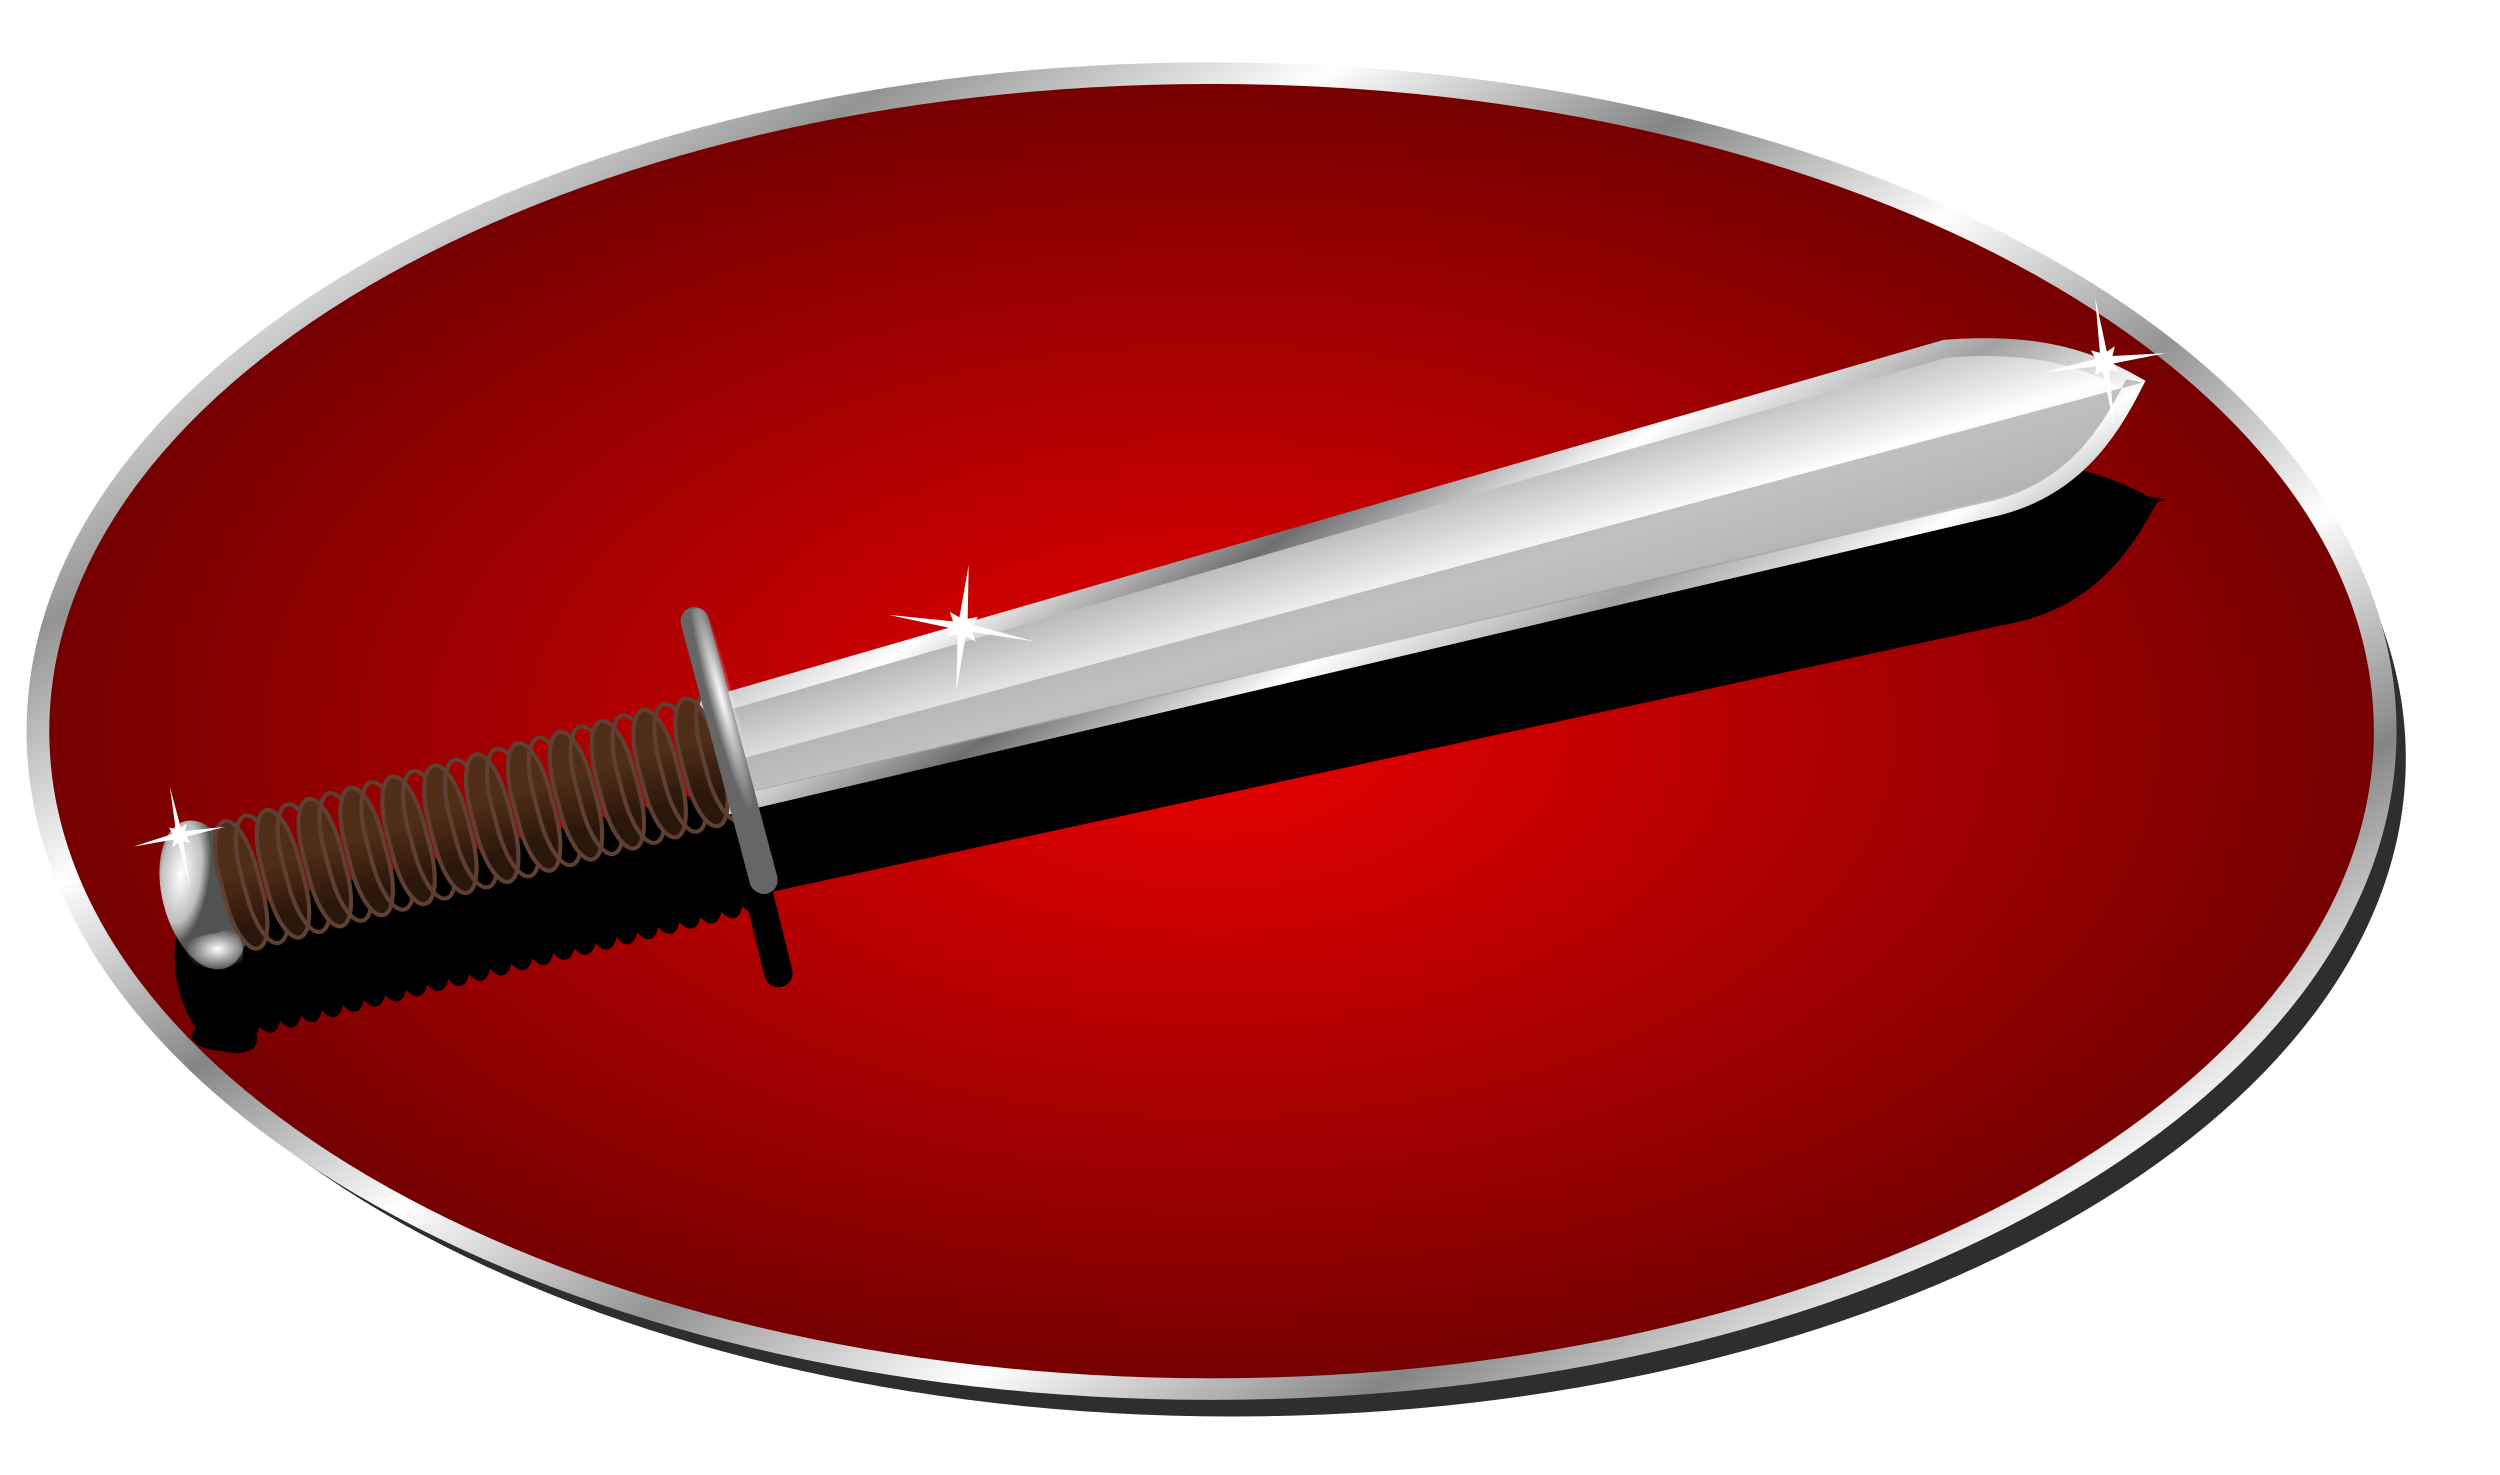 <svg xmlns="http://www.w3.org/2000/svg" xmlns:xlink="http://www.w3.org/1999/xlink" viewBox="0 0 744.03 438.87"><defs><linearGradient id="b"><stop offset="0" stop-color="#fff"/><stop offset="1" stop-color="#fff" stop-opacity="0"/></linearGradient><linearGradient id="k" y2="356.54" xlink:href="#c" gradientUnits="userSpaceOnUse" x2="181.87" y1="346.63" x1="181.66"/><linearGradient id="i" y2="377.35" xlink:href="#a" gradientUnits="userSpaceOnUse" y1="308.5" gradientTransform="translate(10.751 15.312)" x2="253.4" x1="250.58"/><linearGradient id="h" y2="364.72" xlink:href="#a" spreadMethod="reflect" gradientUnits="userSpaceOnUse" y1="322.94" gradientTransform="translate(10.751 15.312)" x2="352.43" x1="337.81"/><linearGradient id="e" y2="303.65" spreadMethod="reflect" gradientUnits="userSpaceOnUse" x2="229.93" y1="247.72" x1="192.26"><stop offset="0" stop-color="#858585"/><stop offset=".5" stop-color="#fff"/><stop offset="1" stop-color="#939393"/></linearGradient><linearGradient id="c" y2="356.54" gradientUnits="userSpaceOnUse" y1="346.63" x2="181.87" x1="181.66"><stop offset="0" stop-color="#502d16"/><stop offset="1" stop-color="#2a170b"/></linearGradient><linearGradient id="l" y2="399.18" xlink:href="#a" gradientUnits="userSpaceOnUse" y1="301.44" gradientTransform="matrix(.978 0 0 -1 20.911 913.88)" x2="275.22" x1="250.58"/><linearGradient id="a"><stop offset="0" stop-color="#6e6e6e"/><stop offset=".5" stop-color="#fff"/><stop offset="1" stop-color="#a1a1a1"/></linearGradient><radialGradient id="n" xlink:href="#b" gradientUnits="userSpaceOnUse" cy="348.82" cx="243.79" gradientTransform="matrix(.075 3.701 -5.689 -.605 2109.1 -331.35)" r="1.043"/><radialGradient id="j" gradientUnits="userSpaceOnUse" cy="348.25" cx="142.22" gradientTransform="matrix(.637 .263 -.655 1.588 281.89 -244.82)" r="7.704"><stop offset="0" stop-color="#fff"/><stop offset=".689" stop-color="#bfbfbf"/><stop offset="1" stop-color="#525252"/></radialGradient><radialGradient id="f" gradientUnits="userSpaceOnUse" cy="253.04" cx="254.82" gradientTransform="matrix(1 0 0 .593 0 103.01)" r="169.87"><stop offset="0" stop-color="#ea0000"/><stop offset="1" stop-color="#730000"/></radialGradient><radialGradient id="m" xlink:href="#b" gradientUnits="userSpaceOnUse" cy="348.82" cx="243.79" gradientTransform="matrix(1 0 0 20.007 0 -6630.1)" r="1.043"/><filter id="g" height="1.242" width="1.069" color-interpolation-filters="sRGB" y="-.121" x="-.034"><feGaussianBlur stdDeviation="6.329"/></filter><filter id="o" color-interpolation-filters="sRGB"><feGaussianBlur stdDeviation="3.843"/></filter><filter id="d" color-interpolation-filters="sRGB"><feGaussianBlur stdDeviation="3.105"/></filter></defs><g transform="translate(-1.078 -73.344)" color="#000"><rect ry="3.307" height="438.87" width="744.03" y="73.344" x="1.078" fill="#fff"/><path d="M423.07 253.04c0 54.73-75.328 99.098-168.25 99.098-92.921 0-168.25-44.368-168.25-99.098s75.328-99.098 168.25-99.098c92.921 0 168.25 44.368 168.25 99.098z" transform="matrix(2.076 0 0 1.976 -161.22 -200.91)" filter="url(#d)" fill="#2e2e2e"/><path d="M423.07 253.04c0 54.73-75.328 99.098-168.25 99.098-92.921 0-168.25-44.368-168.25-99.098s75.328-99.098 168.25-99.098c92.921 0 168.25 44.368 168.25 99.098z" transform="matrix(2.076 0 0 1.976 -167.35 -209.07)" stroke="url(#e)" stroke-width="3.252" fill="url(#f)"/><path d="M408.87 179.18c-3.83-.42-8.05-.51-12.81-.31l-225.62 57.49c-.08-.36-.16-.7-.24-1.06l-.02-.06c-2.77-11.93-3.76-15.85-5.95-16.02-.4-.11-.81-.13-1.25-.03-.71.17-1.27.61-1.63 1.19-.47.45-.54.95-.36 1.73.01.07 0 .14.01.22l3.14 13.56c-.24.36-.43.83-.57 1.39-.8-.92-1.61-1.41-2.33-1.24-.73.17-1.26.97-1.57 2.17-.8-.94-1.62-1.44-2.35-1.27s-1.23.97-1.54 2.17c-.8-.94-1.62-1.41-2.35-1.24s-1.23.94-1.54 2.14c-.8-.94-1.62-1.41-2.35-1.24-.72.17-1.25.92-1.56 2.08-.79-.92-1.62-1.35-2.33-1.18-.72.17-1.25.92-1.56 2.08-.79-.92-1.62-1.35-2.33-1.18-.73.17-1.26.95-1.57 2.14-.8-.94-1.62-1.41-2.35-1.24s-1.23.97-1.54 2.17c-.8-.94-1.62-1.44-2.35-1.27s-1.23.97-1.54 2.17c-.8-.94-1.62-1.44-2.35-1.27s-1.26.95-1.57 2.14c-.79-.93-1.6-1.41-2.32-1.24-.73.17-1.26.96-1.57 2.17-.8-.94-1.6-1.41-2.32-1.24-.73.17-1.26.94-1.57 2.14-.8-.95-1.63-1.41-2.36-1.24-.72.17-1.22.95-1.53 2.14-.8-.94-1.63-1.41-2.36-1.24-.72.17-1.22.95-1.53 2.14-.8-.94-1.63-1.41-2.35-1.24-.72.16-1.25.92-1.56 2.07-.79-.91-1.62-1.34-2.33-1.17-.73.17-1.26.96-1.57 2.17-.8-.95-1.63-1.44-2.36-1.27-.73.16-1.22.96-1.53 2.17-.8-.95-1.626-1.44-2.355-1.27-.73.16-1.229.96-1.535 2.17-.803-.95-1.625-1.44-2.354-1.27-.725.16-1.256.95-1.564 2.13-.794-.92-1.608-1.37-2.329-1.2-.724.17-1.253.92-1.56 2.1-.795-.92-1.608-1.37-2.33-1.2-.724.17-1.255.95-1.563 2.13-.803-.94-1.628-1.4-2.357-1.24-.725.17-1.225.96-1.532 2.14-.804-.94-1.629-1.4-2.358-1.24-.725.17-1.225.96-1.532 2.14-.803-.94-1.628-1.4-2.358-1.23-.713.16-1.247.91-1.557 2.07-1.816-1.82-3.837-2.74-5.737-2.3-4.143.96-6.091 7.89-4.335 15.46.667 2.88 1.782 5.43 3.122 7.44-.574.53-.845 1.12-.736 1.72.257 1.4 2.593 2.41 5.582 2.59.777.29 1.563.4 2.326.3l.047.16c3.179-.25 4.207-.77 3.954-3.44.222-.44.414-.93.584-1.45.77.87 1.544 1.3 2.242 1.14.725-.17 1.256-.95 1.564-2.14.794.92 1.605 1.4 2.326 1.24.724-.17 1.256-.95 1.563-2.14.795.92 1.605 1.4 2.327 1.24.73-.17 1.26-.97 1.566-2.17.803.94 1.625 1.44 2.354 1.27.73-.17 1.229-.97 1.535-2.17.804.94 1.629 1.41 2.358 1.24.725-.17 1.225-.95 1.532-2.14.803.94 1.628 1.41 2.36 1.24.71-.17 1.25-.92 1.55-2.08.79.91 1.62 1.34 2.34 1.18.71-.17 1.24-.92 1.55-2.08.79.91 1.62 1.34 2.34 1.18.72-.17 1.25-.95 1.56-2.14.8.94 1.63 1.41 2.36 1.24s1.23-.97 1.53-2.17c.81.94 1.63 1.44 2.36 1.27s1.23-.97 1.53-2.17c.81.94 1.63 1.44 2.36 1.27.72-.17 1.25-.95 1.56-2.14.79.92 1.61 1.41 2.33 1.24.73-.17 1.26-.97 1.56-2.17.81.94 1.63 1.41 2.36 1.24.72-.17 1.22-.95 1.53-2.14.81.94 1.63 1.41 2.36 1.24.72-.17 1.22-.95 1.53-2.14.8.94 1.63 1.41 2.36 1.24.71-.16 1.25-.92 1.56-2.07.79.91 1.61 1.34 2.33 1.17.71-.16 1.25-.92 1.56-2.07.79.91 1.61 1.34 2.33 1.17.73-.17 1.26-.97 1.56-2.17.81.95 1.63 1.44 2.36 1.27s1.23-.97 1.53-2.17c.81.94 1.63 1.44 2.36 1.27s1.23-.97 1.53-2.17c.81.94 1.63 1.44 2.36 1.27.72-.17 1.25-.95 1.56-2.13.8.92 1.61 1.37 2.33 1.2.71-.16 1.25-.92 1.56-2.07.79.91 1.61 1.34 2.33 1.17.73-.17 1.26-.95 1.56-2.14.81.95 1.63 1.41 2.36 1.24.73-.16 1.23-.95 1.53-2.14.38.44.76.75 1.13.96l2.79 12.03c.33 1.4 1.73 2.27 3.14 1.94a2.591 2.591 0 001.94-3.13l-3.32-14.28c-.01-.06 0-.12-.01-.19l229.05-46.21c15.35-2.7 22.58-12.91 27.6-22.07l1.84-.41c.08.05-3.23-.71-3.14-.66-.03.05-.05.1-.08.15-6.21-3.55-12.49-5.7-20.33-6.54z" transform="matrix(1.611 -.023 .023 1.611 -54.938 -67.995)" filter="url(#g)"/><g transform="matrix(1.557 -.414 .414 1.557 -305.69 -145.3)"><path d="M240.42 339.88l239.45-5.21c14.99 2.82 23.78 7.36 31.93 15.31-6.97 7.81-16.32 16.16-31.93 15.31l-238.79-6.84-.66-18.57z" stroke="url(#h)" stroke-width="3.3" fill="url(#i)"/><path d="M155.18 350.49c0 7.78-3.45 14.086-7.704 14.086s-7.705-6.306-7.705-14.086 3.45-14.086 7.705-14.086c4.245 0 7.69 6.28 7.704 14.042" transform="translate(-4.358 -.934)" fill="url(#j)"/><path d="M150.18 337.34c1.96 0 3.53 4.37 3.53 9.8v4.7c0 5.44-1.57 9.81-3.53 9.81-1.95 0-3.52-4.37-3.52-9.81v-4.7c0-5.43 1.57-9.8 3.52-9.8z" stroke="#5f3f31" stroke-width=".765" fill="url(#k)"/><path d="M154.18 337.34c1.96 0 3.53 4.37 3.53 9.8v4.7c0 5.44-1.57 9.81-3.53 9.81-1.95 0-3.52-4.37-3.52-9.81v-4.7c0-5.43 1.57-9.8 3.52-9.8z" stroke="#5f3f31" stroke-width=".765" fill="url(#k)"/><path d="M158.18 337.34c1.96 0 3.53 4.37 3.53 9.8v4.7c0 5.44-1.57 9.81-3.53 9.81-1.95 0-3.52-4.37-3.52-9.81v-4.7c0-5.43 1.57-9.8 3.52-9.8z" stroke="#5f3f31" stroke-width=".765" fill="url(#k)"/><path d="M162.18 337.34c1.96 0 3.53 4.37 3.53 9.8v4.7c0 5.44-1.57 9.81-3.53 9.81-1.95 0-3.52-4.37-3.52-9.81v-4.7c0-5.43 1.57-9.8 3.52-9.8z" stroke="#5f3f31" stroke-width=".765" fill="url(#k)"/><path d="M166.18 337.34c1.96 0 3.53 4.37 3.53 9.8v4.7c0 5.44-1.57 9.81-3.53 9.81-1.95 0-3.52-4.37-3.52-9.81v-4.7c0-5.43 1.57-9.8 3.52-9.8z" stroke="#5f3f31" stroke-width=".765" fill="url(#k)"/><path d="M170.18 337.34c1.96 0 3.53 4.37 3.53 9.8v4.7c0 5.44-1.57 9.81-3.53 9.81-1.95 0-3.52-4.37-3.52-9.81v-4.7c0-5.43 1.57-9.8 3.52-9.8z" stroke="#5f3f31" stroke-width=".765" fill="url(#k)"/><path d="M174.18 337.34c1.96 0 3.53 4.37 3.53 9.8v4.7c0 5.44-1.57 9.81-3.53 9.81-1.95 0-3.52-4.37-3.52-9.81v-4.7c0-5.43 1.57-9.8 3.52-9.8z" stroke="#5f3f31" stroke-width=".765" fill="url(#k)"/><path d="M178.18 337.34c1.96 0 3.53 4.37 3.53 9.8v4.7c0 5.44-1.57 9.81-3.53 9.81-1.95 0-3.52-4.37-3.52-9.81v-4.7c0-5.43 1.57-9.8 3.52-9.8z" stroke="#5f3f31" stroke-width=".765" fill="url(#k)"/><path d="M182.18 337.34c1.96 0 3.53 4.37 3.53 9.8v4.7c0 5.44-1.57 9.81-3.53 9.81-1.95 0-3.52-4.37-3.52-9.81v-4.7c0-5.43 1.57-9.8 3.52-9.8z" stroke="#5f3f31" stroke-width=".765" fill="url(#k)"/><path d="M186.18 337.34c1.96 0 3.53 4.37 3.53 9.8v4.7c0 5.44-1.57 9.81-3.53 9.81-1.95 0-3.52-4.37-3.52-9.81v-4.7c0-5.43 1.57-9.8 3.52-9.8z" stroke="#5f3f31" stroke-width=".765" fill="url(#k)"/><path d="M190.18 337.34c1.96 0 3.53 4.37 3.53 9.8v4.7c0 5.44-1.57 9.81-3.53 9.81-1.95 0-3.52-4.37-3.52-9.81v-4.7c0-5.43 1.57-9.8 3.52-9.8z" stroke="#5f3f31" stroke-width=".765" fill="url(#k)"/><path d="M194.18 337.34c1.96 0 3.53 4.37 3.53 9.8v4.7c0 5.44-1.57 9.81-3.53 9.81-1.95 0-3.52-4.37-3.52-9.81v-4.7c0-5.43 1.57-9.8 3.52-9.8z" stroke="#5f3f31" stroke-width=".765" fill="url(#k)"/><path d="M198.18 337.34c1.96 0 3.53 4.37 3.53 9.8v4.7c0 5.44-1.57 9.81-3.53 9.81-1.95 0-3.52-4.37-3.52-9.81v-4.7c0-5.43 1.57-9.8 3.52-9.8z" stroke="#5f3f31" stroke-width=".765" fill="url(#k)"/><path d="M202.18 337.34c1.96 0 3.53 4.37 3.53 9.8v4.7c0 5.44-1.57 9.81-3.53 9.81-1.95 0-3.52-4.37-3.52-9.81v-4.7c0-5.43 1.57-9.8 3.52-9.8z" stroke="#5f3f31" stroke-width=".765" fill="url(#k)"/><path d="M206.18 337.34c1.96 0 3.53 4.37 3.53 9.8v4.7c0 5.44-1.57 9.81-3.53 9.81-1.95 0-3.52-4.37-3.52-9.81v-4.7c0-5.43 1.57-9.8 3.52-9.8z" stroke="#5f3f31" stroke-width=".765" fill="url(#k)"/><path d="M210.18 337.34c1.96 0 3.53 4.37 3.53 9.8v4.7c0 5.44-1.57 9.81-3.53 9.81-1.95 0-3.52-4.37-3.52-9.81v-4.7c0-5.43 1.57-9.8 3.52-9.8z" stroke="#5f3f31" stroke-width=".765" fill="url(#k)"/><path d="M214.18 337.34c1.96 0 3.53 4.37 3.53 9.8v4.7c0 5.44-1.57 9.81-3.53 9.81-1.95 0-3.52-4.37-3.52-9.81v-4.7c0-5.43 1.57-9.8 3.52-9.8z" stroke="#5f3f31" stroke-width=".765" fill="url(#k)"/><path d="M218.18 337.34c1.96 0 3.53 4.37 3.53 9.8v4.7c0 5.44-1.57 9.81-3.53 9.81-1.95 0-3.52-4.37-3.52-9.81v-4.7c0-5.43 1.57-9.8 3.52-9.8z" stroke="#5f3f31" stroke-width=".765" fill="url(#k)"/><path d="M222.18 337.34c1.96 0 3.53 4.37 3.53 9.8v4.7c0 5.44-1.57 9.81-3.53 9.81-1.95 0-3.52-4.37-3.52-9.81v-4.7c0-5.43 1.57-9.8 3.52-9.8z" stroke="#5f3f31" stroke-width=".765" fill="url(#k)"/><path d="M226.18 337.34c1.96 0 3.53 4.37 3.53 9.8v4.7c0 5.44-1.57 9.81-3.53 9.81-1.95 0-3.52-4.37-3.52-9.81v-4.7c0-5.43 1.57-9.8 3.52-9.8z" stroke="#5f3f31" stroke-width=".765" fill="url(#k)"/><path d="M230.18 337.34c1.96 0 3.53 4.37 3.53 9.8v4.7c0 5.44-1.57 9.81-3.53 9.81-1.95 0-3.52-4.37-3.52-9.81v-4.7c0-5.43 1.57-9.8 3.52-9.8z" stroke="#5f3f31" stroke-width=".765" fill="url(#k)"/><path d="M234.18 337.34c1.96 0 3.53 4.37 3.53 9.8v4.7c0 5.44-1.57 9.81-3.53 9.81-1.95 0-3.52-4.37-3.52-9.81v-4.7c0-5.43 1.57-9.8 3.52-9.8z" stroke="#5f3f31" stroke-width=".765" fill="url(#k)"/><path d="M238.18 337.34c1.96 0 3.53 4.37 3.53 9.8v4.7c0 5.44-1.57 9.81-3.53 9.81-1.95 0-3.52-4.37-3.52-9.81v-4.7c0-5.43 1.57-9.8 3.52-9.8z" stroke="#5f3f31" stroke-width=".765" fill="url(#k)"/><path d="M242.18 337.34c1.96 0 3.53 4.37 3.53 9.8v4.7c0 5.44-1.57 9.81-3.53 9.81-1.95 0-3.52-4.37-3.52-9.81v-4.7c0-5.43 1.57-9.8 3.52-9.8z" stroke="#5f3f31" stroke-width=".765" fill="url(#k)"/><path d="M245.77 350.71l.27 6.48 233.45 6.84c15.26.84 24.41-7.51 31.21-15.31-.07-.07 3 1.42 2.93 1.35l-267.86.64z" opacity=".664" fill="url(#l)"/><rect ry="2.606" height="54.731" width="5.213" y="321.31" x="241.08" fill="#666"/><path d="M244.84 348.82c0 14.08-.47 25.51-1.05 25.51-.57 0-1.04-11.43-1.04-25.51 0-13.63-1.6-15.38.4-16.15 1.63-.62 1.68 2.02 1.69 16.07" transform="matrix(2.231 0 0 1.054 -299.09 -28.836)" fill="url(#m)"/><path d="M142.71 363.31c-3.97-.61-7.13-2.54-7.05-4.3.08-1.77 3.37-2.72 7.34-2.11 3.85.59 4.57-4.25 4.5 1.91-.06 5.05-.81 5.55-4.77 4.95" fill="url(#n)"/></g><path d="M142.37 165.39l-11.69-2.31 10.47 68.42-19.23-66.59-9.79 6.78 2.31-11.69-69.047 11.11 67.227-19.86-6.79-9.8 11.69 2.31-9.84-65.894 18.6 64.074 9.79-6.79-2.31 11.69 67.79-6.69-65.97 15.45 6.79 9.79z" transform="matrix(.175 0 0 .191 32.79 292.63)" filter="url(#o)" fill="#fff"/><path d="M142.37 165.39l-11.69-2.31 10.47 68.42-19.23-66.59-9.79 6.78 2.31-11.69-69.047 11.11 67.227-19.86-6.79-9.8 11.69 2.31-9.84-65.894 18.6 64.074 9.79-6.79-2.31 11.69 67.79-6.69-65.97 15.45 6.79 9.79z" transform="matrix(.262 .095 -.081 .223 267.47 213.85)" filter="url(#o)" fill="#fff"/><path d="M142.37 165.39l-11.69-2.31 10.47 68.42-19.23-66.59-9.79 6.78 2.31-11.69-69.047 11.11 67.227-19.86-6.79-9.8 11.69 2.31-9.84-65.894 18.6 64.074 9.79-6.79-2.31 11.69 67.79-6.69-65.97 15.45 6.79 9.79z" transform="matrix(.233 .012 -.013 .25 600.52 140.98)" filter="url(#o)" fill="#fff"/></g></svg>